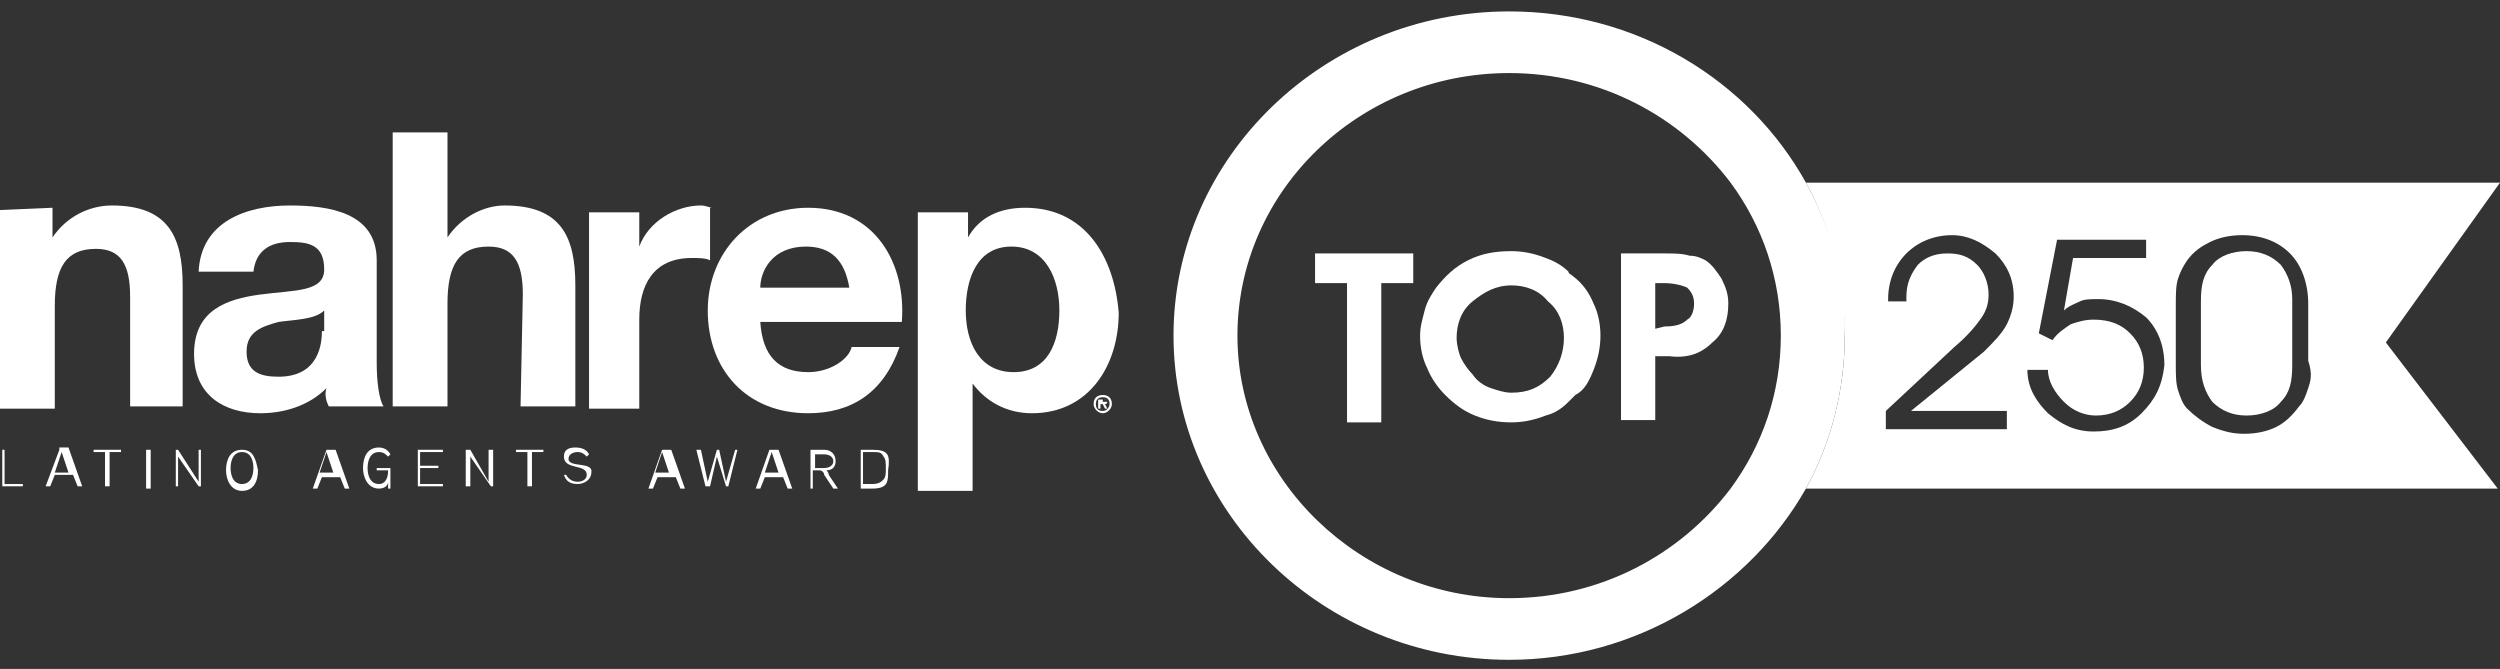 <?xml version="1.0" encoding="utf-8"?>
<!-- Generator: Adobe Illustrator 25.4.1, SVG Export Plug-In . SVG Version: 6.00 Build 0)  -->
<svg version="1.1" id="Layer_1" xmlns="http://www.w3.org/2000/svg" xmlns:xlink="http://www.w3.org/1999/xlink" x="0px" y="0px"
	 viewBox="0 0 109.5 29.3" style="enable-background:new 0 0 109.5 29.3;" xml:space="preserve">
<rect x="0" y="0" width="109.5" height="29.3" fill="#333333" stroke="none"/>
<style type="text/css">
	.st0{fill:#FFFFFF;}
</style>
<g>
	<path class="st0" d="M99.9,11.6c-0.4-0.4-0.9-0.6-1.5-0.6c-0.6,0-1.2,0.2-1.5,0.6c-0.4,0.4-0.5,0.9-0.5,1.6l0,2.8
		c0,0.7,0.2,1.2,0.5,1.6c0.4,0.4,0.9,0.6,1.5,0.6c0.6,0,1.2-0.2,1.5-0.6c0.4-0.4,0.5-0.9,0.5-1.6l0-2.9
		C100.4,12.5,100.2,12,99.9,11.6"/>
	<path class="st0" d="M104.5,15l5-7L79.1,8c1.1,2,1.7,4.3,1.7,6.7c0,2.4-0.6,4.7-1.7,6.7l30.3,0L104.5,15z M87.9,18l0,0.8l-5.3,0
		l0-0.8l3-2.8c0.6-0.5,1-1,1.2-1.3c0.2-0.3,0.3-0.6,0.3-1c0-0.5-0.2-1-0.5-1.3c-0.4-0.4-0.8-0.5-1.3-0.5c-0.6,0-1,0.2-1.3,0.5
		c-0.3,0.4-0.5,0.8-0.5,1.4c0,0,0,0.1,0,0.1c0,0,0,0.1,0,0.1l-0.8,0l0-0.1c0-0.8,0.3-1.5,0.8-2c0.5-0.5,1.2-0.8,2-0.8
		c0.7,0,1.3,0.3,1.9,0.8c0.5,0.5,0.8,1.1,0.8,1.9c0,0.4-0.1,0.8-0.3,1.2c-0.2,0.4-0.6,0.8-1,1.2L83.7,18L87.9,18z M93.8,18.1
		c-0.6,0.6-1.3,0.8-2.1,0.8c-0.8,0-1.4-0.3-2-0.8c-0.5-0.5-0.9-1.1-0.9-1.9l0.9,0c0,0.5,0.3,1,0.7,1.4c0.4,0.4,0.9,0.6,1.4,0.6
		c0.6,0,1.1-0.2,1.5-0.6c0.4-0.4,0.6-0.9,0.6-1.5c0-0.6-0.2-1.1-0.6-1.5c-0.4-0.4-0.9-0.6-1.6-0.6c-0.4,0-0.7,0.1-1,0.2
		c-0.3,0.2-0.6,0.4-0.8,0.7l-0.6-0.3l0.8-4.1l3.9,0l0,0.8l-3.2,0l-0.4,2.3c0.2-0.2,0.5-0.3,0.7-0.4c0.2-0.1,0.5-0.1,0.8-0.1
		c0.8,0,1.5,0.3,2.1,0.8c0.5,0.5,0.8,1.2,0.8,2.1C94.7,16.9,94.4,17.5,93.8,18.1 M101.1,17c-0.1,0.3-0.2,0.6-0.4,0.8
		c-0.3,0.4-0.6,0.7-1,0.9c-0.4,0.2-0.9,0.3-1.4,0.3c-0.5,0-0.9-0.1-1.4-0.3c-0.4-0.2-0.8-0.5-1.1-0.8c-0.2-0.2-0.3-0.5-0.4-0.8
		c-0.1-0.3-0.1-0.7-0.1-1.2l0-2.5c0-0.5,0-0.9,0.1-1.2c0.1-0.3,0.2-0.5,0.4-0.8c0.3-0.4,0.6-0.6,1-0.8c0.4-0.2,0.9-0.3,1.4-0.3
		c0.9,0,1.6,0.3,2.1,0.8c0.5,0.5,0.8,1.3,0.8,2.2l0,2.5C101.3,16.4,101.2,16.7,101.1,17"/>
	<path class="st0" d="M79.1,8c-2.5-4.5-7.4-7.5-13-7.5c-8.1,0-14.7,6.4-14.7,14.2c0,7.8,6.6,14.2,14.7,14.2c5.6,0,10.5-3.1,13-7.5
		c1.1-2,1.7-4.3,1.7-6.7C80.9,12.3,80.2,10,79.1,8 M54.2,14.7c0-6.3,5.3-11.5,11.9-11.5c4,0,7.5,1.9,9.7,4.8
		c1.4,1.9,2.2,4.2,2.2,6.7c0,2.5-0.8,4.8-2.2,6.7c-2.2,2.9-5.7,4.8-9.7,4.8C59.6,26.2,54.2,21,54.2,14.7"/>
	<polygon class="st0" points="61.9,11.1 57.6,11.1 57.6,12.4 59,12.4 59,18.5 60.5,18.5 60.5,12.4 61.9,12.4 	"/>
	<path class="st0" d="M69.8,16.2c0.2-0.5,0.3-1,0.3-1.5c0-0.5-0.1-1-0.3-1.4c-0.2-0.5-0.5-0.9-0.9-1.2c-0.1-0.1-0.2-0.1-0.2-0.2
		c-0.3-0.3-0.7-0.5-1-0.6c-0.5-0.2-1-0.3-1.5-0.3c-0.7,0-1.3,0.1-1.9,0.4c-0.6,0.3-1,0.7-1.4,1.2c-0.2,0.3-0.4,0.6-0.5,1
		c-0.1,0.4-0.2,0.7-0.2,1.1c0,0.5,0.1,1,0.3,1.4c0.2,0.5,0.5,0.9,0.8,1.2c0.4,0.4,0.8,0.7,1.3,0.9c0.5,0.2,1,0.3,1.6,0.3
		c0.5,0,1-0.1,1.5-0.3c0.4-0.1,0.7-0.3,1-0.6c0.1-0.1,0.2-0.2,0.3-0.3C69.4,17.1,69.6,16.7,69.8,16.2 M67.9,16.5
		c-0.5,0.5-1,0.7-1.7,0.7c-0.3,0-0.6-0.1-0.9-0.2c-0.3-0.1-0.6-0.3-0.8-0.6c-0.2-0.2-0.4-0.5-0.5-0.7s-0.2-0.6-0.2-0.9
		c0-0.6,0.2-1.2,0.7-1.6c0.5-0.4,1-0.7,1.7-0.7c0.6,0,1.2,0.2,1.6,0.7c0.5,0.4,0.7,1,0.7,1.6C68.5,15.4,68.3,16,67.9,16.5"/>
	<path class="st0" d="M75,15c0.5-0.4,0.7-1,0.7-1.7c0-0.4-0.1-0.7-0.3-1.1c-0.2-0.3-0.4-0.6-0.7-0.8c-0.2-0.1-0.4-0.2-0.7-0.2
		c-0.3-0.1-0.7-0.1-1.1-0.1l-1.9,0l0,7.3l1.5,0l0-2.8l0.6,0C73.9,15.7,74.5,15.5,75,15 M72.5,14.4l0-2l0.4,0c0.4,0,0.8,0.1,1,0.2
		c0.2,0.2,0.3,0.4,0.3,0.7c0,0.3-0.1,0.6-0.3,0.7c-0.2,0.2-0.5,0.3-1,0.3L72.5,14.4z"/>
	<polygon class="st0" points="0.2,19.7 0.1,19.7 0.1,21.3 1,21.3 1,21.2 0.2,21.2 	"/>
	<path class="st0" d="M2.6,19.7L2,21.3h0.2l0.2-0.5h0.8l0.2,0.5h0.2l-0.6-1.7H2.6z M2.4,20.7l0.3-0.9L3,20.7H2.4z"/>
	<polygon class="st0" points="4.1,19.8 4.6,19.8 4.6,21.3 4.8,21.3 4.8,19.8 5.3,19.8 5.3,19.7 4.1,19.7 	"/>
	<rect x="6.4" y="19.7" class="st0" width="0.2" height="1.7"/>
	<polygon class="st0" points="8.7,21.1 7.8,19.7 7.7,19.7 7.7,21.3 7.8,21.3 7.8,20 8.7,21.3 8.8,21.3 8.8,19.7 8.7,19.7 	"/>
	<path class="st0" d="M10.6,19.7c-0.5,0-0.7,0.4-0.7,0.9c0,0.4,0.2,0.9,0.7,0.9c0.5,0,0.7-0.4,0.7-0.9
		C11.2,20.1,11.1,19.7,10.6,19.7 M10.6,21.2c-0.4,0-0.5-0.4-0.5-0.7c0-0.3,0.1-0.7,0.5-0.7c0.4,0,0.5,0.4,0.5,0.7
		C11.1,20.8,11,21.2,10.6,21.2"/>
	<path class="st0" d="M14.3,19.7l-0.6,1.7h0.2l0.2-0.5l0.8,0l0.2,0.5h0.2l-0.6-1.7H14.3z M14,20.7l0.3-0.9l0.3,0.9H14z"/>
	<path class="st0" d="M16.6,20.6H17c0,0.3-0.1,0.6-0.4,0.6c-0.4,0-0.5-0.4-0.5-0.7c0-0.3,0.1-0.7,0.5-0.7c0.2,0,0.3,0.1,0.4,0.2
		l0.1-0.1c-0.1-0.2-0.3-0.3-0.5-0.3c-0.5,0-0.7,0.4-0.7,0.9c0,0.4,0.2,0.9,0.7,0.9c0.2,0,0.4-0.1,0.4-0.3v0.3h0.1v-0.9h-0.6V20.6z"
		/>
	<polygon class="st0" points="18.3,21.3 19.4,21.3 19.4,21.2 18.4,21.2 18.4,20.5 19.2,20.5 19.2,20.4 18.4,20.4 18.4,19.8 
		19.4,19.8 19.4,19.7 18.3,19.7 	"/>
	<polygon class="st0" points="21.4,21.1 20.6,19.7 20.4,19.7 20.4,21.3 20.6,21.3 20.6,20 21.5,21.3 21.6,21.3 21.6,19.7 21.4,19.7 
			"/>
	<polygon class="st0" points="22.6,19.8 23.1,19.8 23.1,21.3 23.3,21.3 23.3,19.8 23.8,19.8 23.8,19.7 22.6,19.7 	"/>
	<path class="st0" d="M24.9,20.1c0-0.2,0.2-0.3,0.4-0.3c0.2,0,0.3,0.1,0.4,0.2l0.1-0.1c-0.1-0.2-0.3-0.3-0.6-0.3
		c-0.3,0-0.5,0.1-0.5,0.4c0,0.6,1,0.3,1,0.8c0,0.2-0.2,0.3-0.4,0.3c-0.2,0-0.4-0.1-0.5-0.3l-0.1,0c0.1,0.3,0.3,0.4,0.6,0.4
		c0.3,0,0.6-0.2,0.6-0.5C26,20.2,24.9,20.5,24.9,20.1"/>
	<path class="st0" d="M29,19.7l-0.6,1.7h0.2l0.2-0.5h0.8l0.2,0.5h0.2l-0.6-1.7H29z M28.7,20.7l0.3-0.9l0.3,0.9H28.7z"/>
	<polygon class="st0" points="31.8,21.1 31.5,19.7 31.4,19.7 31,21.1 30.7,19.7 30.5,19.7 30.9,21.3 31.1,21.3 31.4,20 31.8,21.3 
		31.9,21.3 32.3,19.7 32.2,19.7 	"/>
	<path class="st0" d="M33.7,19.7l-0.6,1.7l0.2,0l0.2-0.5h0.8l0.2,0.5h0.2l-0.6-1.7H33.7z M33.5,20.7l0.3-0.9l0.3,0.9H33.5z"/>
	<path class="st0" d="M36.2,20.6c0.3,0,0.4-0.2,0.4-0.4c0-0.3-0.2-0.5-0.5-0.5h-0.6v1.7h0.1v-0.8h0.3c0.1,0,0.2,0.1,0.2,0.2l0.4,0.6
		h0.2l-0.4-0.6C36.3,20.7,36.2,20.6,36.2,20.6 M36.1,20.5h-0.4v-0.6h0.4c0.2,0,0.4,0.1,0.4,0.3C36.5,20.4,36.3,20.5,36.1,20.5"/>
	<path class="st0" d="M38.2,19.7h-0.5v1.7l0.5,0c0.7,0,0.7-0.3,0.7-0.8C39,19.9,38.9,19.7,38.2,19.7 M38.7,21
		c-0.1,0.1-0.2,0.2-0.5,0.2h-0.4v-1.4l0.4,0c0.3,0,0.4,0,0.5,0.2c0.1,0.1,0.1,0.3,0.1,0.5C38.8,20.7,38.8,20.9,38.7,21"/>
	<path class="st0" d="M48.5,17.6c0-0.1-0.1-0.1-0.2-0.1h-0.2v0.4h0.1l0-0.2h0.1l0.1,0.2h0.1l-0.1-0.2C48.5,17.7,48.5,17.6,48.5,17.6
		 M48.3,17.6v-0.1h0.1c0,0,0.1,0,0.1,0.1C48.4,17.6,48.4,17.6,48.3,17.6L48.3,17.6z"/>
	<path class="st0" d="M48.3,17.3c-0.2,0-0.4,0.1-0.4,0.4c0,0.2,0.2,0.4,0.4,0.4c0.2,0,0.4-0.2,0.4-0.4
		C48.7,17.4,48.5,17.3,48.3,17.3 M48.3,18c-0.2,0-0.3-0.1-0.3-0.3c0-0.2,0.1-0.3,0.3-0.3c0.2,0,0.3,0.1,0.3,0.3
		C48.6,17.8,48.5,18,48.3,18"/>
	<path class="st0" d="M8,17.8l0-5.3c0-2.1-0.6-3.5-3.1-3.5c-1,0-2,0.5-2.6,1.4h0l0-1.3L0,9.2l0,8.7l2.4,0l0-4.5
		c0-1.7,0.5-2.5,1.8-2.5c1.1,0,1.5,0.7,1.5,2.1l0,4.8L8,17.8z"/>
	<path class="st0" d="M14.4,17.8l2.4,0c-0.2-0.3-0.3-1.1-0.3-1.9l0-4.5c0-2.1-2.1-2.4-3.8-2.4c-1.9,0-3.9,0.7-4,2.9l2.4,0
		c0.1-0.9,0.7-1.3,1.6-1.3c0.8,0,1.5,0.1,1.5,1.2c0,1-1.3,0.9-2.8,1.1c-1.5,0.2-2.9,0.7-2.9,2.6c0,1.8,1.3,2.6,2.9,2.6
		c1,0,2.1-0.3,2.9-1.1C14.2,17.3,14.3,17.6,14.4,17.8 M14.1,14.5c0,0.5-0.1,2-1.9,2c-0.8,0-1.4-0.2-1.4-1.1c0-0.9,0.7-1.1,1.4-1.3
		c0.7-0.1,1.6-0.1,2-0.5V14.5z"/>
	<path class="st0" d="M22.8,17.8h2.4l0-5.3c0-2.1-0.6-3.5-3.1-3.5c-0.9,0-1.9,0.5-2.5,1.4h0l0-4.6l-2.4,0l0,12h2.4l0-4.5
		c0-1.7,0.5-2.5,1.8-2.5c1.1,0,1.5,0.7,1.5,2.1L22.8,17.8z"/>
	<path class="st0" d="M31.2,9.1c-0.1,0-0.3-0.1-0.5-0.1c-1.1,0-2.3,0.7-2.7,1.8h0V9.3l-2.2,0l0,8.6H28V14c0-1.5,0.6-2.7,2.3-2.7
		c0.3,0,0.6,0,0.8,0.1V9.1z"/>
	<path class="st0" d="M35.4,9.1c-2.6,0-4.4,2-4.4,4.5c0,2.6,1.7,4.5,4.4,4.5c1.9,0,3.3-0.9,4-2.9h-2.1c-0.1,0.5-0.9,1.1-1.9,1.1
		c-1.3,0-2-0.7-2.1-2.2l6.2,0C39.7,11.5,38.3,9.1,35.4,9.1 M33.3,12.6c0-0.7,0.5-1.8,2-1.8c1.1,0,1.7,0.6,1.9,1.8L33.3,12.6z"/>
	<path class="st0" d="M44.9,9.1c-1.1,0-2,0.4-2.5,1.3h0V9.3l-2.2,0l0,12.2h2.4l0-4.7h0c0.6,0.8,1.5,1.3,2.6,1.3
		c2.5,0,3.8-2.1,3.8-4.4C48.8,11.2,47.5,9.1,44.9,9.1 M44.4,16.3c-1.5,0-2.1-1.3-2.1-2.7s0.5-2.8,2-2.8c1.5,0,2.1,1.4,2.1,2.8
		C46.4,15,45.9,16.3,44.4,16.3"/>
</g>
</svg>
